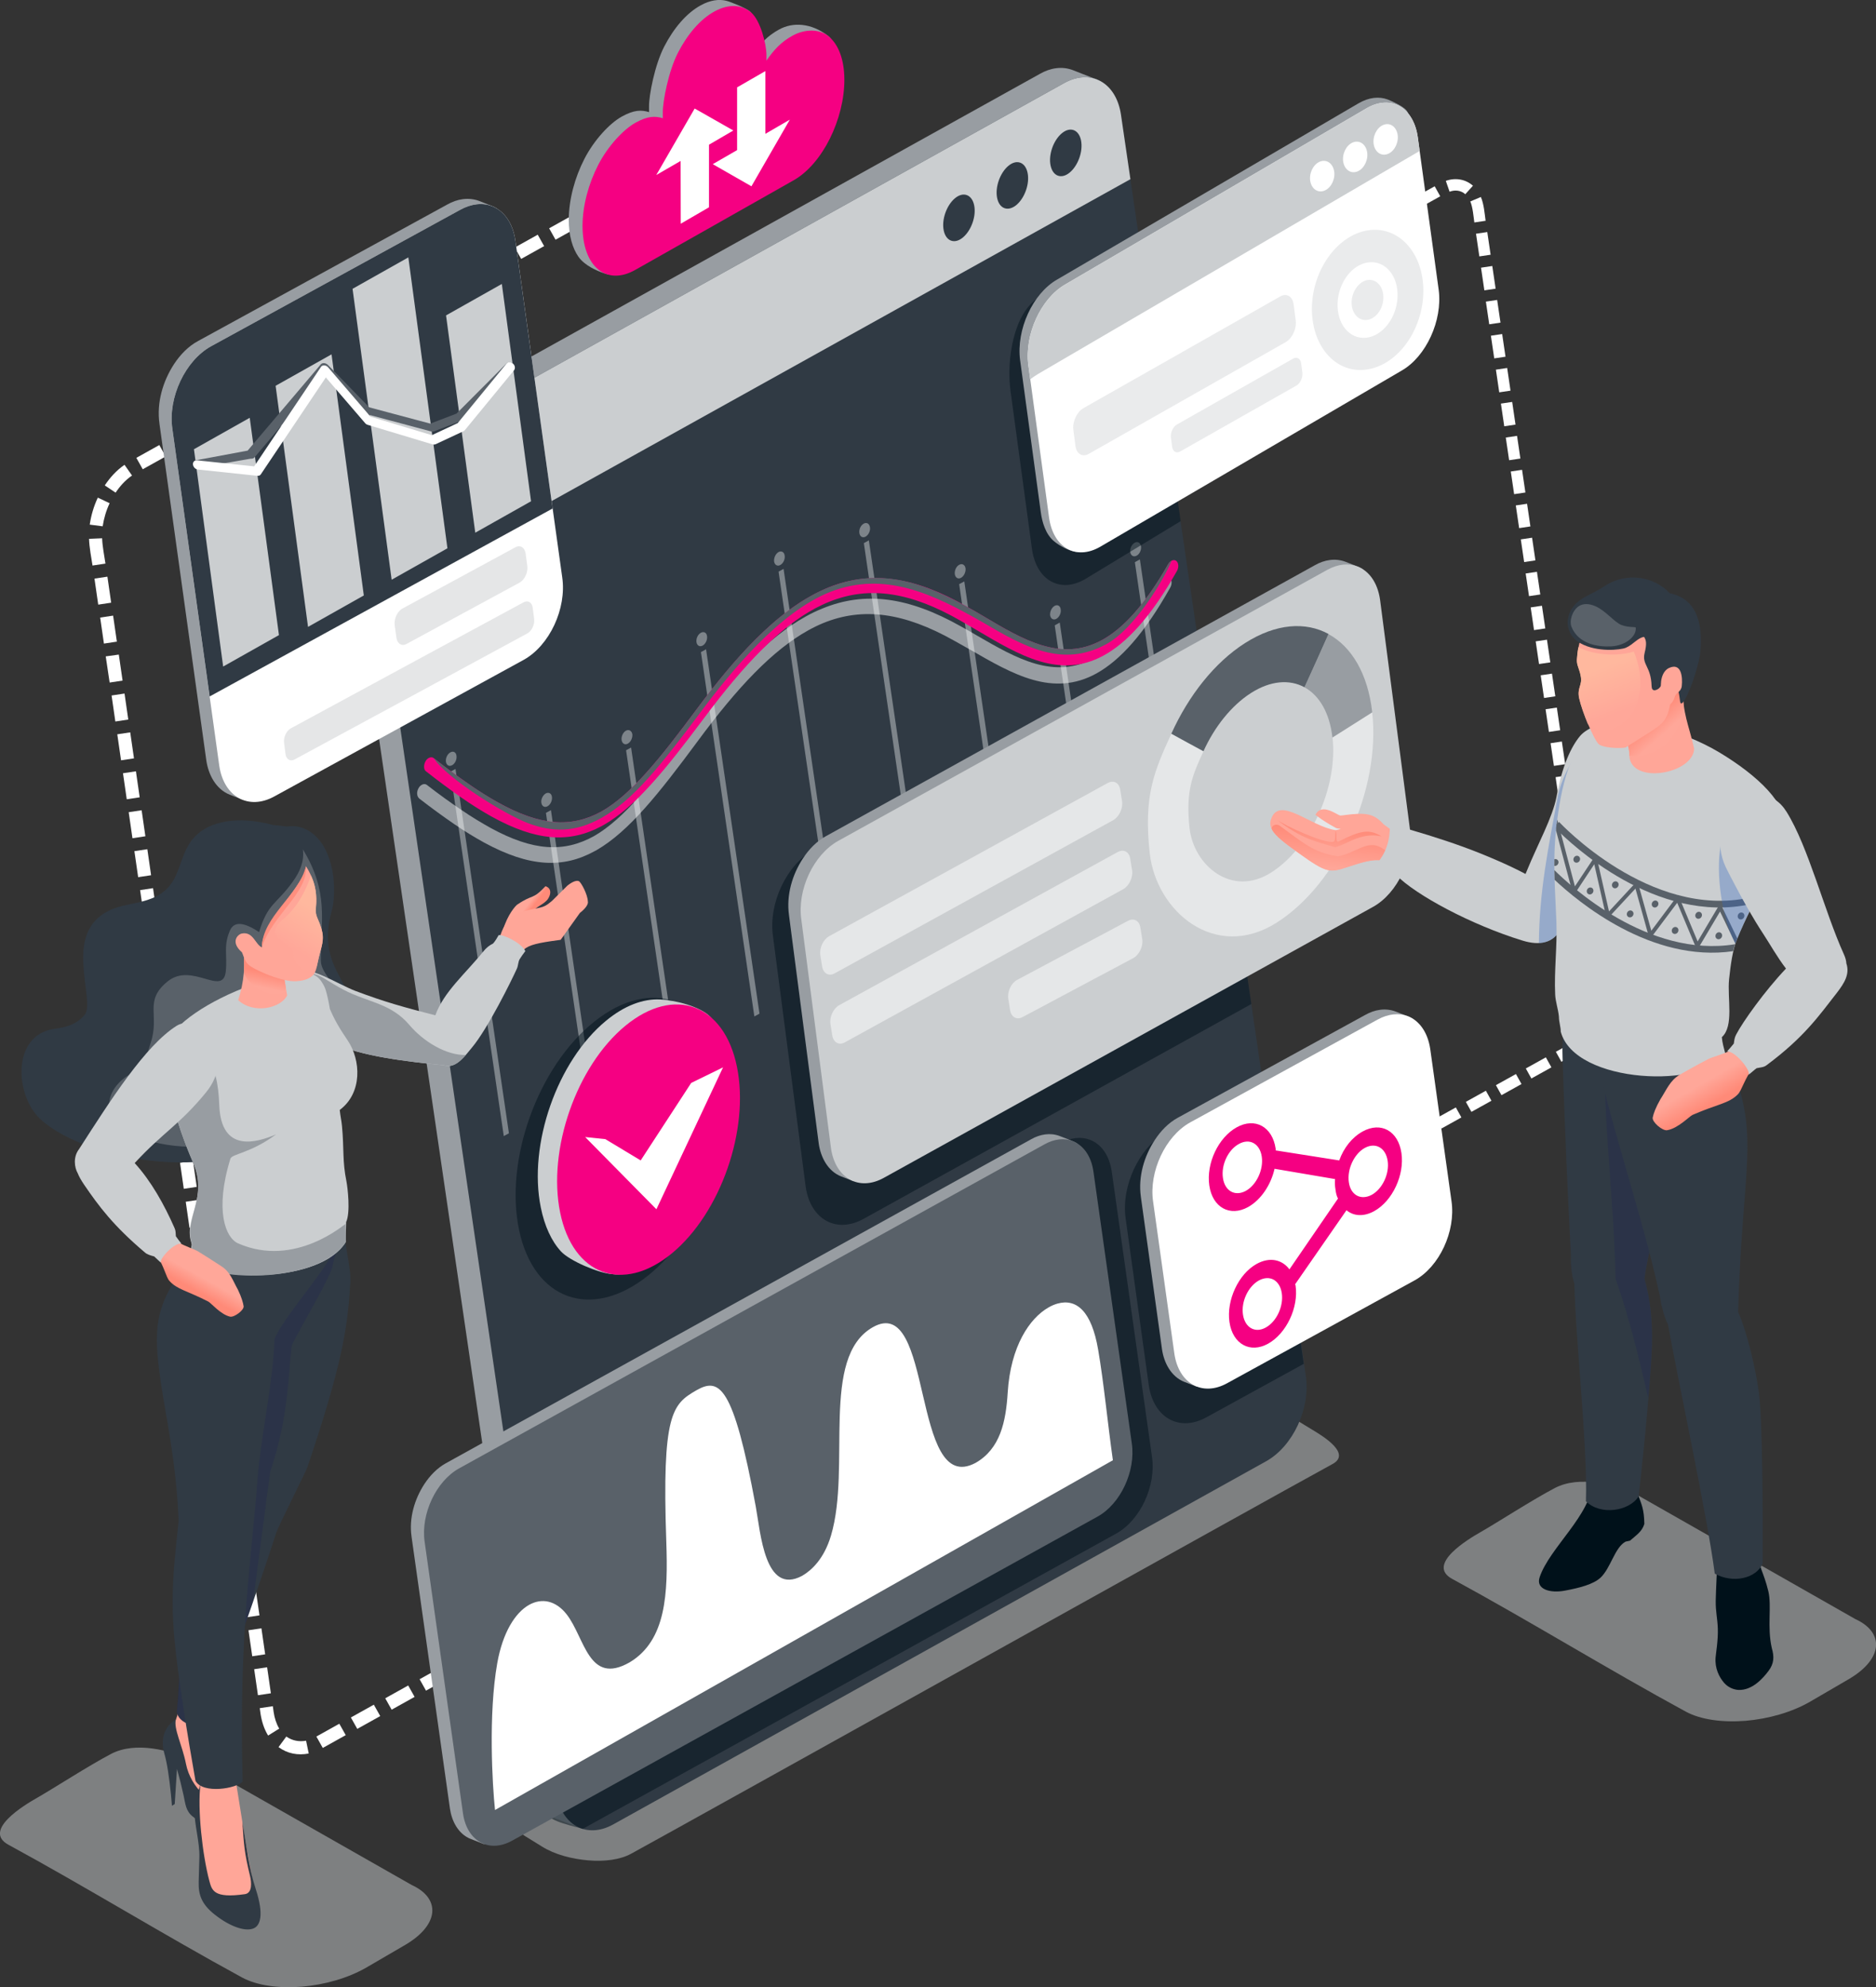 <?xml version="1.0" encoding="utf-8"?>
<!-- Generator: Adobe Illustrator 24.2.1, SVG Export Plug-In . SVG Version: 6.00 Build 0)  -->
<svg version="1.1" id="Layer_1" xmlns="http://www.w3.org/2000/svg" xmlns:xlink="http://www.w3.org/1999/xlink" x="0px" y="0px"
	 viewBox="0 0 1348.4 1428.4" style="enable-background:new 0 0 1348.4 1428.4;" xml:space="preserve">
<rect x="0" y="0" width="1348.4" height="1428.4" fill="#333333" stroke="none"/>
<style type="text/css">
	.st0{fill-rule:evenodd;clip-rule:evenodd;fill:#FFFFFF;}
	.st1{fill-rule:evenodd;clip-rule:evenodd;fill:#989DA2;}
	.st2{fill-rule:evenodd;clip-rule:evenodd;fill:#F50082;}
	.st3{opacity:0.5;fill-rule:evenodd;clip-rule:evenodd;fill:#CBCED0;enable-background:new    ;}
	.st4{fill-rule:evenodd;clip-rule:evenodd;fill:#303A44;}
	.st5{fill-rule:evenodd;clip-rule:evenodd;fill:#CBCED0;}
	.st6{opacity:0.5;fill-rule:evenodd;clip-rule:evenodd;fill:#FFFFFF;enable-background:new    ;}
	.st7{fill-rule:evenodd;clip-rule:evenodd;fill:#596169;}
	.st8{opacity:0.5;fill-rule:evenodd;clip-rule:evenodd;fill:#00111A;enable-background:new    ;}
	.st9{opacity:0.25;fill-rule:evenodd;clip-rule:evenodd;fill:#989DA2;enable-background:new    ;}
	.st10{opacity:0.2;fill-rule:evenodd;clip-rule:evenodd;fill:#989DA2;enable-background:new    ;}
	.st11{fill-rule:evenodd;clip-rule:evenodd;fill:#FFA698;}
	.st12{fill-rule:evenodd;clip-rule:evenodd;fill:url(#SVGID_1_);}
	.st13{fill-rule:evenodd;clip-rule:evenodd;fill:url(#SVGID_2_);}
	.st14{opacity:0.35;fill-rule:evenodd;clip-rule:evenodd;fill:#3469C0;enable-background:new    ;}
	.st15{fill-rule:evenodd;clip-rule:evenodd;fill:#00111A;}
	.st16{opacity:0.3;fill-rule:evenodd;clip-rule:evenodd;fill:#1E2353;enable-background:new    ;}
	.st17{fill-rule:evenodd;clip-rule:evenodd;fill:url(#SVGID_3_);}
	.st18{fill-rule:evenodd;clip-rule:evenodd;fill:url(#SVGID_4_);}
	.st19{fill-rule:evenodd;clip-rule:evenodd;fill:url(#SVGID_5_);}
	.st20{fill-rule:evenodd;clip-rule:evenodd;fill:url(#SVGID_6_);}
	.st21{fill-rule:evenodd;clip-rule:evenodd;fill:url(#SVGID_7_);}
	.st22{fill-rule:evenodd;clip-rule:evenodd;fill:url(#SVGID_8_);}
	.st23{fill-rule:evenodd;clip-rule:evenodd;fill:url(#SVGID_9_);}
	.st24{fill-rule:evenodd;clip-rule:evenodd;fill:#FF8F7F;}
</style>
<g>
	<g>
		<g>
			<path class="st0" d="M326.3,1193.2l16.5-9.2l4.6,8.2l-16.5,9.2L326.3,1193.2L326.3,1193.2z M459.7,138.7l-4.6-8.2l-10.9,6.1
				l4.6,8.2L459.7,138.7L459.7,138.7z M440.6,149.4l-16.5,9.2l-4.6-8.2l16.5-9.2L440.6,149.4L440.6,149.4z M415.8,163.1l-16.5,9.2
				l-4.6-8.2l16.5-9.2L415.8,163.1L415.8,163.1z M391.1,176.9l-16.5,9.2l-4.6-8.2l16.5-9.2L391.1,176.9L391.1,176.9z M366.4,190.6
				l-16.5,9.2l-4.6-8.2l16.5-9.2L366.4,190.6L366.4,190.6z M341.6,204.4l-16.5,9.2l-4.6-8.2l16.5-9.2L341.6,204.4L341.6,204.4z
				 M316.9,218.1l-16.5,9.2l-4.6-8.2l16.5-9.2L316.9,218.1L316.9,218.1z M292.2,231.9l-16.5,9.2l-4.6-8.2l16.5-9.2L292.2,231.9
				L292.2,231.9z M267.5,245.6l-16.5,9.2l-4.6-8.2l16.5-9.2L267.5,245.6L267.5,245.6z M242.7,259.4l-16.5,9.2l-4.6-8.2l16.5-9.2
				L242.7,259.4L242.7,259.4z M218,273.1l-16.5,9.2l-4.6-8.2l16.5-9.2L218,273.1L218,273.1z M193.3,286.9l-16.5,9.2l-4.6-8.2
				l16.5-9.2L193.3,286.9L193.3,286.9z M168.5,300.6l-16.5,9.2l-4.6-8.2l16.5-9.2L168.5,300.6L168.5,300.6z M143.8,314.4l-16.5,9.2
				l-4.6-8.2l16.5-9.2L143.8,314.4L143.8,314.4z M119.1,328.1l-16.5,9.2l-4.6-8.2l16.5-9.2L119.1,328.1L119.1,328.1z M94.9,341.8
				l-5.4-7.7c-5.7,3.9-10.4,9.1-14.2,14.8l7.8,5.2C86.3,349.3,90.1,345.1,94.9,341.8L94.9,341.8z M78.8,361.7l-8.5-4
				c-2.9,6.2-4.8,12.6-5.8,19.4l9.3,1.2l0,0C74.7,372.5,76.3,367,78.8,361.7L78.8,361.7z M73.4,386.9l-9.4,0.4
				c0.2,6.3,1.6,13.3,2.5,19.2l9.3-1.4C75,399.6,73.6,392.9,73.4,386.9L73.4,386.9z M77.2,414.5l2.7,18.7l-9.3,1.4l-2.7-18.7
				L77.2,414.5L77.2,414.5z M81.3,442.5l2.7,18.7l-9.3,1.4L72,443.9L81.3,442.5L81.3,442.5z M85.4,470.5l2.7,18.7l-9.3,1.4L76,471.8
				L85.4,470.5L85.4,470.5z M89.5,498.5l2.7,18.7l-9.3,1.4l-2.7-18.7L89.5,498.5L89.5,498.5z M93.6,526.4l2.7,18.7l-9.3,1.4
				l-2.7-18.7L93.6,526.4L93.6,526.4z M97.7,554.4l2.7,18.7l-9.3,1.4l-2.7-18.7L97.7,554.4L97.7,554.4z M101.8,582.4l2.7,18.7
				l-9.3,1.4l-2.7-18.7L101.8,582.4L101.8,582.4z M105.9,610.4l2.7,18.7l-9.3,1.4l-2.7-18.7L105.9,610.4L105.9,610.4z M110,638.4
				l2.7,18.7l-9.3,1.4l-2.7-18.7L110,638.4L110,638.4z M114.1,666.4l2.7,18.7l-9.3,1.4l-2.7-18.7L114.1,666.4L114.1,666.4z
				 M118.2,694.4l2.7,18.7l-9.3,1.4l-2.7-18.7L118.2,694.4L118.2,694.4z M122.3,722.4l2.7,18.7l-9.3,1.4l-2.7-18.7L122.3,722.4
				L122.3,722.4z M126.4,750.4l2.7,18.7l-9.3,1.4l-2.7-18.7L126.4,750.4L126.4,750.4z M130.5,778.4l2.7,18.7l-9.3,1.4l-2.7-18.7
				L130.5,778.4L130.5,778.4z M134.6,806.4l2.7,18.7l-9.3,1.4l-2.7-18.7L134.6,806.4L134.6,806.4z M138.7,834.4l2.7,18.7l-9.3,1.4
				l-2.7-18.7L138.7,834.4L138.7,834.4z M142.8,862.4l2.7,18.7l-9.3,1.4l-2.7-18.7L142.8,862.4L142.8,862.4z M146.9,890.4l2.7,18.7
				l-9.3,1.4l-2.7-18.7L146.9,890.4L146.9,890.4z M151,918.4l2.7,18.7l-9.3,1.4l-2.7-18.7L151,918.4L151,918.4z M155.1,946.4
				l2.7,18.7l-9.3,1.4l-2.7-18.7L155.1,946.4L155.1,946.4z M159.2,974.4l2.7,18.7l-9.3,1.4l-2.7-18.7L159.2,974.4L159.2,974.4z
				 M163.3,1002.4l2.7,18.7l-9.3,1.4l-2.7-18.7L163.3,1002.4L163.3,1002.4z M167.4,1030.4l2.7,18.7l-9.3,1.4l-2.7-18.7L167.4,1030.4
				L167.4,1030.4z M171.5,1058.4l2.7,18.7l-9.3,1.4l-2.7-18.7L171.5,1058.4L171.5,1058.4z M175.6,1086.4l2.7,18.7l-9.3,1.4
				l-2.7-18.7L175.6,1086.4L175.6,1086.4z M179.7,1114.4l2.7,18.7l-9.3,1.4l-2.7-18.7L179.7,1114.4L179.7,1114.4z M183.8,1142.4
				l2.7,18.7l-9.3,1.4l-2.7-18.7L183.8,1142.4L183.8,1142.4z M187.9,1170.4l2.7,18.7l-9.3,1.4l-2.7-18.7L187.9,1170.4L187.9,1170.4z
				 M192,1198.4l2.7,18.7l-9.3,1.4l-2.7-18.7L192,1198.4L192,1198.4z M196.1,1226.4l0.6,4.3c0.6,4.1,1.9,8.3,4,11.8l-8,5
				c-2.9-4.8-4.5-9.9-5.4-15.4l-0.6-4.3L196.1,1226.4L196.1,1226.4z M205.8,1248.2l-5.6,7.6c6.4,4.7,13.9,6.1,21.7,4.6l-1.9-9.2
				C215,1252.1,210,1251.2,205.8,1248.2L205.8,1248.2z M227.4,1248.2l16.5-9.2l4.6,8.2l-16.5,9.2L227.4,1248.2L227.4,1248.2z
				 M252.2,1234.5l16.5-9.2l4.6,8.2l-16.5,9.2L252.2,1234.5L252.2,1234.5z M276.9,1220.7l16.5-9.2l4.6,8.2l-16.5,9.2L276.9,1220.7
				L276.9,1220.7z M318.1,1197.8l4.6,8.2l-16.5,9.2l-4.6-8.2L318.1,1197.8z"/>
			<g>
				<g>
					<path class="st1" d="M560,21.2c-8.6,4.7-13.6,10.3-19.1,18.2c0.1-1.4,0.1,3.7,0.1-4.1s4.4-20.5-1.7-26.8
						C536.9,6,525,1.3,522.2,0.6c-5.4-1.4-11.8-0.5-18.5,3.2c-10.3,5.6-19.5,16.5-26.3,29.7s-11,35.1-10.9,43c0,7.9,0,2.7,0.1,4.1
						c-5.7-1.7-10.8-1.7-19.7,3.2c-8.8,4.9-19.9,16.9-26.8,30.3s-11.2,29.1-11.3,43.7c0,11.4,2.6,20.5,7,26.8
						c4.5,6.3,13.1,10.1,19.2,12.1c17.5,6.1,51.4-29.5,69.2-39.6c18.9-10.7,37.8-21.4,56.5-32c10.2-5.8,19.4-16.8,25.9-29.9
						s10.5-28.4,10.4-42.7c-0.1-8.3,6-20.8-1.9-26.8C582.9,16.4,569.8,15.8,560,21.2z"/>
					<path class="st2" d="M569.9,25.5c-8.6,4.7-13.6,10.3-19.1,18.2c0.1-1.4,0.1,3.7,0.1-4.1s-4.3-24.9-11-30.6s-16-6.4-26.3-0.8
						s-19.5,16.5-26.3,29.7s-11,35.1-10.9,43c0,7.9,0,2.7,0.1,4.1c-5.7-1.7-10.8-1.7-19.7,3.2c-8.8,4.9-19.9,16.9-26.8,30.3
						s-11.2,29-11.3,43.7c0,14.7,4.2,25.6,11.2,31.4c6.9,5.7,16.4,6.3,26.9,0.3c19.2-10.9,38.3-21.7,57.3-32.4
						c18.9-10.7,37.8-21.4,56.5-32c10.2-5.8,19.4-16.8,25.9-29.9s10.5-28.4,10.4-42.7s-4.3-24.8-11-30.5
						C589.3,20.6,578.5,20.8,569.9,25.5z"/>
				</g>
				<g>
					<polygon class="st0" points="550.1,96.2 567.7,86 540.1,133.9 512.3,118 529.8,107.9 529.8,62.8 550.1,51.1 					"/>
					<polygon class="st0" points="489.2,115.7 471.7,125.8 499.3,78 527.1,93.8 509.6,104 509.6,149 489.3,160.8 					"/>
				</g>
			</g>
			<path class="st0" d="M1013.6,153.1l-14.4,8l-4-7.2l14.4-8L1013.6,153.1L1013.6,153.1z M992.5,826l4,7.2l10.8-6l-4-7.2L992.5,826
				L992.5,826z M1010.5,815.9l14.4-8l4,7.2l-14.4,8L1010.5,815.9L1010.5,815.9z M1032,804l14.4-8l4,7.2l-14.4,8L1032,804L1032,804z
				 M1053.6,792l14.4-8l4,7.2l-14.4,8L1053.6,792L1053.6,792z M1075.2,780l14.4-8l4,7.2l-14.4,8L1075.2,780L1075.2,780z M1096.7,768
				l14.4-8l4,7.2l-14.4,8L1096.7,768L1096.7,768z M1118.3,756l7.4-4.1c1.8-0.9,4-2.7,5.4-4.1l5.8,5.8c-2.3,2.2-4.5,3.9-7.2,5.5
				l-7.4,4.1L1118.3,756L1118.3,756z M1135.7,742l6.9,4.4c3.2-5.1,5.5-10.8,6.6-16.7l-8.1-1.5C1140.2,733.2,1138.3,737.9,1135.7,742
				L1135.7,742z M1141.7,721l8.2-0.3c-0.2-5.5-1.5-11.6-2.2-16.7l-8.1,1.2C1140.3,710.2,1141.5,715.8,1141.7,721L1141.7,721z
				 M1138.4,697l-2.4-16.3l8.1-1.2l2.4,16.3L1138.4,697L1138.4,697z M1134.8,672.6l-2.4-16.3l8.1-1.2l2.4,16.3L1134.8,672.6
				L1134.8,672.6z M1131.2,648.2l-2.4-16.3l8.1-1.2l2.4,16.3L1131.2,648.2L1131.2,648.2z M1127.6,623.8l-2.4-16.3l8.1-1.2l2.4,16.3
				L1127.6,623.8L1127.6,623.8z M1124.1,599.4l-2.4-16.3l8.1-1.2l2.4,16.3L1124.1,599.4L1124.1,599.4z M1120.5,574.9l-2.4-16.3
				l8.1-1.2l2.4,16.3L1120.5,574.9L1120.5,574.9z M1116.9,550.5l-2.4-16.3l8.1-1.2l2.4,16.3L1116.9,550.5L1116.9,550.5z
				 M1113.3,526.1l-2.4-16.3l8.1-1.2l2.4,16.3L1113.3,526.1L1113.3,526.1z M1109.8,501.7l-2.4-16.3l8.1-1.2l2.4,16.3L1109.8,501.7
				L1109.8,501.7z M1106.2,477.3l-2.4-16.3l8.1-1.2l2.4,16.3L1106.2,477.3L1106.2,477.3z M1102.6,452.9l-2.4-16.3l8.1-1.2l2.4,16.3
				L1102.6,452.9L1102.6,452.9z M1099,428.5l-2.4-16.3l8.1-1.2l2.4,16.3L1099,428.5L1099,428.5z M1095.5,404l-2.4-16.3l8.1-1.2
				l2.4,16.3L1095.5,404L1095.5,404z M1091.9,379.6l-2.4-16.3l8.1-1.2l2.4,16.3L1091.9,379.6L1091.9,379.6z M1088.3,355.2l-2.4-16.3
				l8.1-1.2l2.4,16.3L1088.3,355.2L1088.3,355.2z M1084.7,330.8l-2.4-16.3l8.1-1.2l2.4,16.3L1084.7,330.8L1084.7,330.8z
				 M1081.2,306.4l-2.4-16.3l8.1-1.2l2.4,16.3L1081.2,306.4L1081.2,306.4z M1077.6,282l-2.4-16.3l8.1-1.2l2.4,16.3L1077.6,282
				L1077.6,282z M1074,257.6l-2.4-16.3l8.1-1.2l2.4,16.3L1074,257.6L1074,257.6z M1070.4,233.1l-2.4-16.3l8.1-1.2l2.4,16.3
				L1070.4,233.1L1070.4,233.1z M1066.9,208.7l-2.4-16.3l8.1-1.2l2.4,16.3L1066.9,208.7L1066.9,208.7z M1063.3,184.3l-2.4-16.3
				l8.1-1.2l2.4,16.3L1063.3,184.3L1063.3,184.3z M1059.7,159.9c-0.5-3.5-1.1-11-2.9-15.1l7.6-3.2c2.2,5.1,2.7,12,3.4,17.1
				L1059.7,159.9L1059.7,159.9z M1053.2,139.6l5.5-6.1c-5.4-4.8-12.7-5.9-19.5-3.5l2.7,7.8C1045.8,136.3,1050.1,136.8,1053.2,139.6
				L1053.2,139.6z M1020.8,149.1l-4-7.2l14.4-8l4,7.2L1020.8,149.1z"/>
		</g>
		<path class="st3" d="M374,1289.1l498-275.5c12.2-5.6,30.2-10.9,42.2-3.6l30.7,18.7c6.2,3.8,26.5,16.2,12.9,23.6
			c-39.9,21.7-463.8,258.1-504.3,280.2c-7.7,4.2-18.9,5.7-30.7,4.7c-11.7-1-23.9-4.1-33.2-9.9l-12.3-7.6
			c-8.7-5.3-13.5-11.2-13.9-16.8C362.9,1297.6,366.4,1292.5,374,1289.1z"/>
		<g>
			<g>
				<g>
					<path class="st1" d="M747.6,53c7.2-4.1,15.6-5.6,23.5-2.6l17.6,6.9c6.4,33.1-365.1,1247.5-373.2,1255.9l-15.7-5.9
						c-10.3-4.1-15.7-14.8-17.3-25.3L249.6,375.1V375c-2.2-15.3,2.4-31.1,10.8-43.9c4.5-6.9,10.5-13.2,17.7-17.1L747.6,53z"/>
					<path class="st4" d="M295.5,320.8L764.9,59.7c19.1-10.6,37.4-0.4,40.8,22.7l132.9,906.8c3.4,23.1-9.3,50.4-28.5,61.1
						l-469.4,261.1c-19.1,10.6-37.4,0.4-40.8-22.6L267,381.9C263.6,358.8,276.4,331.4,295.5,320.8z"/>
				</g>
				<g>
					<path class="st5" d="M295.5,320.8L764.9,59.7c19.1-10.6,37.4-0.4,40.8,22.7l6.8,46.4L273.8,428.4l-6.8-46.6
						C263.6,358.8,276.4,331.4,295.5,320.8z"/>
					<g>
						<path class="st4" d="M768.9,124c6-5,9.7-15.3,8.1-23.1c-1.6-7.8-7.8-10.1-13.8-5.1s-9.7,15.3-8.1,23.1
							C756.7,126.7,762.9,129,768.9,124z"/>
						<path class="st4" d="M730.5,147.4c6-5,9.7-15.3,8.1-23.1c-1.6-7.8-7.8-10.1-13.8-5.1s-9.7,15.3-8.1,23.1
							C718.3,150.1,724.5,152.3,730.5,147.4z"/>
						<path class="st4" d="M692.1,170.7c6-5,9.7-15.3,8.1-23.1c-1.6-7.8-7.8-10.1-13.8-5.1s-9.7,15.3-8.1,23.1
							S686.1,175.7,692.1,170.7z"/>
					</g>
				</g>
			</g>
			<g>
				<path class="st3" d="M323.7,540.8c-2.2,1.2-3.5,4.2-3.2,6.7c0.4,2.6,2.4,3.7,4.5,2.5c2.1-1.1,3.5-4.2,3.1-6.8
					C327.8,540.7,325.8,539.6,323.7,540.8L323.7,540.8z M857.7,663.9l-38.4-261.8l-3.6,2L854,665.9L857.7,663.9L857.7,663.9z
					 M815.6,390.1c-2.2,1.2-3.6,4.2-3.2,6.8c0.4,2.5,2.4,3.7,4.6,2.5c2.1-1.1,3.5-4.2,3.1-6.7C819.7,390.1,817.7,388.9,815.6,390.1
					L815.6,390.1z M800.1,709.4l-38.4-261.9l-3.6,2l38.4,261.9L800.1,709.4L800.1,709.4z M758,435.5c-2.1,1.2-3.5,4.2-3.2,6.8
					c0.4,2.5,2.4,3.7,4.5,2.5s3.5-4.2,3.1-6.7C762.2,435.5,760.1,434.3,758,435.5L758,435.5z M731.5,679.8l-38.4-261.9l-3.7,2
					l38.4,261.9L731.5,679.8L731.5,679.8z M689.4,406c-2.1,1.1-3.5,4.2-3.1,6.8c0.4,2.5,2.4,3.7,4.5,2.5s3.5-4.2,3.2-6.8
					C693.6,405.9,691.5,404.8,689.4,406L689.4,406z M662.9,650.3l-38.4-261.9l-3.6,2l38.4,261.9L662.9,650.3L662.9,650.3z
					 M620.8,376.4c-2.2,1.2-3.5,4.2-3.1,6.8c0.4,2.5,2.3,3.7,4.5,2.5c2.1-1.2,3.5-4.2,3.1-6.7C624.9,376.4,623,375.2,620.8,376.4
					L620.8,376.4z M601.6,670.7l-38.4-261.8l-3.6,2L598,672.7L601.6,670.7L601.6,670.7z M559.6,396.8c-2.1,1.2-3.5,4.2-3.2,6.8
					c0.4,2.5,2.4,3.7,4.5,2.5s3.5-4.2,3.1-6.7C563.7,396.8,561.7,395.7,559.6,396.8L559.6,396.8z M545.9,728.6l-38.4-261.9l-3.7,2
					l38.4,261.9L545.9,728.6L545.9,728.6z M503.8,454.8c-2.2,1.2-3.6,4.2-3.2,6.8c0.4,2.5,2.4,3.6,4.5,2.4c2-1.1,3.5-4.2,3.1-6.7
					C507.9,454.7,505.9,453.7,503.8,454.8L503.8,454.8z M492,799.1l-38.4-261.8l-3.6,2l38.4,261.8L492,799.1L492,799.1z
					 M449.9,525.2c-2.1,1.2-3.5,4.2-3.1,6.8c0.4,2.5,2.4,3.7,4.5,2.5s3.5-4.2,3.2-6.8C454,525.2,452,524.1,449.9,525.2L449.9,525.2z
					 M434.3,844.2L396,582.3l-3.6,2l38.4,261.9L434.3,844.2L434.3,844.2z M392.3,570.3c-2.1,1.2-3.6,4.2-3.2,6.7
					c0.4,2.6,2.4,3.7,4.5,2.5s3.5-4.2,3.1-6.8C396.4,570.3,394.4,569.2,392.3,570.3L392.3,570.3z M327.4,552.7l-3.7,2l38.4,261.9
					l3.7-2L327.4,552.7z"/>
				<path class="st6" d="M300.8,566.6c0.6-1.2,1.5-2,2.4-2.5c1.2-0.7,2.5-0.7,3.5,0c8.9,6.9,17.1,12.8,24.7,17.9
					c7.5,5.2,14.6,9.4,21.2,13.1c30.6,16.7,52.7,17.9,74.5,5.8c21.3-12.3,41.9-38.2,68.8-74.6c30-40.8,56.6-68.4,83.3-83.2
					c3.9-2.2,7.9-4.1,11.9-5.7c30.8-12.7,62-8.3,99.5,12.8c3.9,2.1,7.6,4.3,11.4,6.5c28.8,16.7,55.8,32.3,85,16.1
					c15.2-8.4,30.9-25.4,47.8-55.3c0.6-1.2,1.5-2,2.4-2.5c1.2-0.7,2.5-0.7,3.5,0.1c1.7,1.4,1.9,4.7,0.4,7.3
					c-18.8,33.5-36.2,52.3-52.9,61.6c-31.4,17.4-60.2,0.7-91-17.1c-3.8-2.1-7.6-4.3-11.4-6.4c-35.7-20.1-65.4-24.4-94.2-12.6
					c-3.6,1.5-7.1,3.2-10.7,5.2c-25.2,14-50.6,40.5-79.6,79.9c-27.9,37.7-49.3,64.6-72.4,78c-0.4,0.3-0.9,0.5-1.3,0.7
					c-23,12.7-47,11.6-79.5-6c-6.7-3.7-14-8.1-21.7-13.4c-7.7-5.3-16-11.3-24.9-18.2C299.5,572.5,299.3,569.3,300.8,566.6z"/>
				<path class="st2" d="M305.8,547.3c0.6-1.2,1.5-2,2.4-2.5c1.2-0.6,2.5-0.7,3.5,0.1c8.9,7,17.1,13,24.7,18.3
					c7.5,5.3,14.6,9.7,21.2,13.4c30.6,17.1,52.7,18.6,74.5,6.8c21.3-12,41.9-37.6,68.7-73.7c30-40.4,56.6-67.6,83.3-82
					c3.9-2.1,7.9-4,11.8-5.6c30.8-12.2,62-7.4,99.5,14.2c3.9,2.1,7.6,4.4,11.4,6.6c28.8,17.1,55.8,33.1,85,17.3
					c15.2-8.2,30.9-25,47.8-54.6c0.6-1.1,1.5-2,2.4-2.5c1.2-0.7,2.5-0.7,3.5,0.1c1.7,1.4,1.9,4.7,0.4,7.3
					c-18.8,33.2-36.2,51.8-52.9,60.8c-31.4,17-60.2-0.2-91-18.4c-3.8-2.2-7.6-4.4-11.4-6.6c-35.7-20.6-65.4-25.4-94.2-13.9
					c-3.6,1.4-7.1,3.1-10.7,5c-25.2,13.6-50.6,39.8-79.6,78.7c-27.9,37.3-49.3,63.9-72.4,77c-0.4,0.2-0.9,0.5-1.3,0.7
					c-23,12.4-47,11-79.5-7.1c-6.7-3.8-14-8.3-21.7-13.7s-16-11.5-24.9-18.5C304.5,553.3,304.3,550.1,305.8,547.3z"/>
				<path class="st7" d="M311.7,544.9c14.6,11.5,29.7,22.5,45.9,31.7c30.6,17.1,52.7,18.6,74.5,6.8c21.3-12,41.9-37.6,68.7-73.7
					c23.8-31.9,56.9-72.4,95.1-87.6c41-16.3,75.4-0.2,110.9,20.8c28.8,17.1,55.8,33.1,85,17.3c15.2-8.2,30.9-25,47.8-54.6
					c0.6-1.1,1.5-2,2.4-2.5c-4.8,12.3-26.2,48.8-47,60c-31.4,17-58.4,2.1-89.2-16.1c-34.3-19.5-69.7-37.1-109.4-21.4
					c-36,14.4-70.6,56.4-93,86.5c-27.9,37.3-47.9,62.8-71.1,75.8c-19.3,10.8-35.5,10.2-52.5,3.9
					C362.1,585.1,320.8,559.1,311.7,544.9z"/>
			</g>
		</g>
		<g>
			<g>
				<path class="st8" d="M584.8,610.8l275.9-152.9l38.7,263.8L620.7,876.1c-19.5,10.8-38.2,0.5-41.6-23.1l-23.5-180
					C552.2,649.5,565.3,621.6,584.8,610.8z"/>
				<g>
					<g>
						<path class="st1" d="M589.8,666.6l26.8,182l-3.2,0.4l-8.8-3.4c-9.6-3.8-14.7-13.8-16.1-23.5l-21.4-164.3v-0.1
							c-2-14.2,2.3-29,10.1-40.8c4.2-6.4,9.7-12.2,16.5-15.9l351.5-194.8c6.7-3.8,14.5-5.2,21.9-2.4l7.7,3c3.9,1.5,5.1,2.6,5.1,2.9
							C976.1,443.6,584.7,631.7,589.8,666.6z"/>
						<path class="st5" d="M602.5,604.4L954,409.6c7.8-4.3,15.5-4.9,21.8-2.4c8.2,3.2,14.3,11.5,16.1,23.6l21.4,164.3
							c3.2,21.5-8.7,47-26.5,56.8L635.3,846.6c-17.8,9.9-34.8,0.4-38-21.1L576,661.2C572.8,639.7,584.7,614.3,602.5,604.4z"/>
					</g>
					<g>
						<path class="st6" d="M596,672.9l200.2-110.1c1.9-1,3.7-1.2,5.2-0.6c2,0.8,3.4,2.7,3.8,5.6l1.3,8.1c0.8,5.1-2.1,11.2-6.3,13.6
							L600,699.6c-4.3,2.4-8.3,0.1-9.1-5l-1.3-8.1C588.9,681.3,591.7,675.3,596,672.9z"/>
						<path class="st6" d="M603.2,722.5l200.2-110.1c1.9-1,3.7-1.2,5.2-0.6c2,0.8,3.4,2.7,3.8,5.6l1.3,8.1
							c0.8,5.1-2.1,11.2-6.3,13.6L607.3,749.2c-4.3,2.4-8.3,0.1-9.1-5l-1.3-8.1C596.1,730.9,599,724.8,603.2,722.5z"/>
						<path class="st6" d="M731.1,704.3l79.6-42.4c1.9-1,3.7-1.2,5.2-0.6c2,0.8,3.4,2.7,3.8,5.6l1.3,8.1c0.8,5.1-2.1,11.2-6.3,13.6
							L735.1,731c-4.3,2.4-8.3,0.1-9.1-5l-1.3-8.1C723.9,712.7,726.8,706.6,731.1,704.3z"/>
					</g>
					<g>
						<path class="st6" d="M986.3,512c6.2,55.4-24.6,123.2-68.7,151.2c-44.2,28-86.5-8.1-91.2-49.8c-4.6-41.7,3.2-59.1,15.8-86.6
							c7.7,4.2,15.4,8.5,23.1,12.6c-8.2,17.7-13.2,29-10.3,55.8c3,26.8,30.2,50,58.6,32c28.4-18,48.1-61.5,44.2-97.1
							C967.2,524.1,976.8,518,986.3,512z"/>
						<path class="st1" d="M954.9,455.8c16.5,9,28.3,28.4,31.4,56.2c-9.5,6.1-19.2,12.1-28.6,18.1c-2-17.8-9.5-30.3-20.1-36.1
							C943.4,481.3,949.2,468.6,954.9,455.8z"/>
						<path class="st7" d="M895.1,462.1c22.1-14,43.3-15.4,59.8-6.4c-5.7,12.8-11.5,25.6-17.3,38.3c-10.6-5.8-24.3-4.9-38.4,4.1
							c-14.1,9-26.3,24.4-34.2,41.9c-7.7-4.2-15.4-8.3-23.1-12.6C854.3,500,873,476.1,895.1,462.1z"/>
					</g>
				</g>
			</g>
			<g>
				<path class="st8" d="M465.6,917c40.5-32.3,64.7-99.3,54.1-149.8c-10.6-50.5-52-65.2-92.5-32.9s-64.7,99.4-54.1,149.8
					C383.7,934.5,425.1,949.3,465.6,917z"/>
				<g>
					<path class="st5" d="M510.7,731c-7.4-7.7-25.8-12.1-36.2-12.6c-12.1-0.6-25.6,4.3-38.9,15.3c-35.1,28.9-56.1,89-46.9,134.2
						c2.7,13.4,7.7,24.2,14.5,31.6c6.4,6.9,27.1,15.6,36.6,16.3C497,923.8,532.3,753.6,510.7,731z"/>
					<g>
						<path class="st2" d="M482.8,901c35.1-28.9,56.1-89,46.9-134.2c-9.2-45.2-45.1-58.4-80.2-29.5s-56.1,89-46.9,134.2
							C411.8,916.7,447.7,929.9,482.8,901z"/>
						<polygon class="st0" points="460.5,834.1 435.1,818.8 420.6,817.3 471.8,869.2 519.7,767.2 496.8,778.4 						"/>
					</g>
				</g>
			</g>
			<g>
				<path class="st8" d="M345.6,1052.4l416.7-230.7c7.6-4.2,15-4.8,21.2-2.4c8,3.1,13.9,11.1,15.6,22.9l28.9,204.9
					c3.1,20.9-8.4,45.6-25.7,55.2l-383.5,212.3c-4.2-1.6-24.5-5.2-25.6-11.2L345.6,1052.4z"/>
				<g>
					<path class="st1" d="M318.2,1113.2l32.5,211.9l-3,0.4l-8.1-3.2c-0.4-0.2-0.8-0.3-1.2-0.5h-0.1c-8.9-3.5-13.6-12.8-14.9-21.8
						l-27.6-195.5v-0.1c-1.9-13.1,2.1-26.8,9.3-37.8c3.9-5.9,9-11.3,15.3-14.8l420.9-233c6.2-3.5,13.5-4.8,20.2-2.3l7.2,2.8
						c0.8,0.3,1.4,0.6,1.9,0.8c3.1,1.2,4.1,2.2,4.1,2.4C771.4,854,313.4,1080.9,318.2,1113.2z"/>
					<path class="st7" d="M329.9,1055.5l420.9-233c7.2-4,14.3-4.6,20.2-2.3c7.6,3,13.3,10.6,14.9,21.8l27.6,195.5
						c2.9,19.9-8.1,43.5-24.6,52.6l-420.9,233c-16.5,9.1-32.3,0.4-35.2-19.5l-27.6-195.5C302.4,1088.3,313.4,1064.7,329.9,1055.5z"
						/>
					<path class="st0" d="M789.3,970.1c-4.7-27.6-15.5-36.9-29.2-33.1c-2.1,0.6-4.3,1.5-6.5,2.8c-13.5,7.7-27.2,27.7-29.3,61.1
						c-1.3,21.1-5.4,40.5-23.1,50.6c-46.6,24.9-29.8-122.6-73.9-97.5c-38,21.7-15.3,100.1-30,149.7c-5.1,17.2-14.4,25.3-20.8,29
						c-26.8,14.3-29.8-30.9-33.3-49.9c-16.2-87.9-26.4-92.8-42.8-83.4c-17.1,9.9-24.7,16.7-21.5,108.5c1.3,37.5,0,71.2-26.4,87
						c-29.5,16.8-32.1-17.7-45.2-34.5c-7.8-10-17.9-12-27.1-6.8c-10,5.7-18.9,19.9-22.8,41.9c-6.5,36.8-3.5,87.8-1.6,105.5
						l444.1-251.4C796.1,1022.7,793.4,993.9,789.3,970.1z"/>
				</g>
			</g>
			<g>
				<path class="st8" d="M838.1,814l69.1-37.9l29.9,204.2l-69.9,38.4c-19.5,10.8-38,0.5-41.5-23L809.1,876
					C805.7,852.6,818.7,824.8,838.1,814z"/>
				<g>
					<g>
						<path class="st1" d="M842.7,869.1l20.6,127.2l-3.2,0.4l-8.8-3.4c-9.6-3.8-14.7-13.8-16.1-23.5L820,860.2v-0.1
							c-2-14.2,2.3-29,10.1-40.8c4.2-6.4,9.7-12.2,16.5-15.9l134.7-73.9c6.7-3.8,14.5-5.2,21.9-2.4l7.7,3c3.9,1.5,5.1,2.6,5.1,2.9
							C1012.3,766.9,837.6,834.2,842.7,869.1z"/>
						<path class="st0" d="M855.4,806.8l134.7-73.9c7.8-4.3,15.5-4.9,21.8-2.5c8.2,3.2,14.3,11.5,16.1,23.6l15.3,109.5
							c3.1,21.5-8.7,47-26.5,56.8l-134.7,73.9c-17.8,9.9-34.8,0.4-38-21.1l-15.3-109.5C825.7,842.2,837.6,816.7,855.4,806.8z"/>
					</g>
					<path class="st2" d="M879,846.7c-1.4-9.3,3.7-20.2,11.4-24.4c7.8-4.4,15.1-0.3,16.5,9s-3.7,20.4-11.5,24.7
						C887.6,860.2,880.3,856,879,846.7L879,846.7z M921.3,929.5c1.4,9.3-3.7,20.4-11.5,24.7c-7.7,4.3-15,0.1-16.4-9.3
						c-1.4-9.3,3.7-20.2,11.4-24.5C912.7,916.1,919.9,920.2,921.3,929.5L921.3,929.5z M969.5,849.8c-1.4-9.3,3.8-20.5,11.5-24.7
						s15-0.1,16.4,9.3c1.4,9.3-3.8,20.2-11.4,24.4C978.2,863,970.8,859.1,969.5,849.8L969.5,849.8z M869.2,852.1
						c2.3,15.9,14.9,22.7,27.9,15.5c9.3-5.2,16.4-16,19-27.5l43.5,7.4c-0.3,2.5-0.1,5,0.3,7.5c0.3,2.4,0.8,4.7,1.8,6.5l-34.9,50.9
						c-5.3-7.1-14.2-9.1-23.6-3.9c-13,7.2-21.8,26.1-19.5,41.8c2.3,15.9,14.9,22.7,27.8,15.5c13.1-7.3,22-26,19.7-41.8l-0.3-0.9
						l36.9-53.2c5.2,4.3,12.4,4.8,20,0.6c13.1-7.3,21.8-26,19.5-41.7c-2.3-15.9-14.7-22.8-27.9-15.5c-7.6,4.2-13.6,11.8-16.8,20.8
						l-45.7-7.2v-1.2c-2.3-15.9-14.9-22.7-28-15.4C875.7,817.6,866.9,836.2,869.2,852.1z"/>
				</g>
			</g>
			<g>
				<g>
					<path class="st1" d="M138.4,313.9l39.3,260.5l-3.4,0.4l-9.2-3.6c-10-4-15.3-14.4-16.8-24.6l-33.7-242.1v-0.1
						c-2.1-14.8,2.4-30.3,10.5-42.7c4.4-6.7,10.2-12.8,17.3-16.6L321.5,147c7-4,15.2-5.4,22.8-2.6l8.1,3.2c4.1,1.5,5.3,2.8,5.3,3
						C354,186.2,133.1,277.4,138.4,313.9z"/>
					<path class="st0" d="M151.7,248.9l179.1-98.1c8.2-4.5,16.2-5.2,22.8-2.6c8.6,3.3,15,12,16.8,24.6l33.7,242.1
						c3.3,22.5-9.1,49.1-27.7,59.4l-179.1,98.1c-18.6,10.3-36.4,0.4-39.7-22l-33.7-242.1C120.6,285.8,133.1,259.2,151.7,248.9z"/>
					<path class="st4" d="M151.7,248.9l179.1-98.1c8.2-4.5,16.2-5.2,22.8-2.6c8.6,3.3,15,12,16.8,24.6l26.8,192.7L150.7,500.6
						l-26.8-192.3C120.6,285.8,133.1,259.2,151.7,248.9z"/>
					<g>
						<path class="st9" d="M377.8,397.9c-0.6-4.5-4-6.5-7.6-4.4l-81.1,44c-3.6,2.1-6,7.4-5.4,11.9l1.2,8.9c0.6,4.5,4,6.5,7.6,4.4
							l81.1-44c3.6-2.1,6-7.4,5.4-11.9L377.8,397.9z"/>
						<path class="st9" d="M382.9,436.9c-0.5-4-3.5-5.7-6.7-3.9c-46,24.9-121.3,65.6-167.3,90.6c-3.1,1.8-5.3,6.5-4.7,10.5l1,7.8
							c0.5,4,3.5,5.7,6.7,3.9c46-24.9,121.3-65.6,167.3-90.6c3.1-1.8,5.3-6.5,4.7-10.5L382.9,436.9z"/>
					</g>
					<path class="st5" d="M179.5,300.3l-40.1,22.6l21,156.2l40.1-22.6L179.5,300.3L179.5,300.3z M293.5,185l-40.1,22.6l28.1,209.1
						l40.1-22.6L293.5,185L293.5,185z M238.3,254.7L261.5,428l-40.1,22.6l-23.3-173.3L238.3,254.7L238.3,254.7z M381.7,360.3
						l-40.1,22.6l-21-156.2l40.1-22.6L381.7,360.3z"/>
					<g>
						<path class="st7" d="M369.4,265.3c1.1-1.1,0.7-2.9-0.7-4c-1.5-1.1-3.6-1.2-4.6-0.1l-36,36.1l-18.8,7.2l-43.9-11.7l-29.7-30.5
							c-1.3-1.3-3.4-1.7-4.7-0.8c-0.3,0.2-0.5,0.4-0.6,0.6L178,323.9l-35.9,6.7c-1.8-0.2-3.2,0.9-3,2.5c0.1,1.6,1.7,3,3.6,3.1
							l37.5-6.5c1.1,0.1,2.1-0.2,2.7-0.9l51-60.4l27.6,28.2l0,0c0.5,0.5,1.2,0.9,2,1.1l46.3,12.4c0.7,0.2,1.5,0.2,2.2-0.1l20.1-7.7
							c0.4-0.1,0.8-0.3,1.1-0.6L369.4,265.3z"/>
						<path class="st0" d="M369.5,266.1c1-1.3,0.7-3.4-0.8-4.7c-1.5-1.3-3.6-1.4-4.6-0.1L329,304.1l-18.6,8.7l-44.1-13.3l-30.4-35.4
							c-1.3-1.5-3.4-1.9-4.7-0.9c-0.3,0.2-0.5,0.5-0.6,0.7l-47.9,71.3l-41-4.3c-1.8-0.2-3.2,1.1-3,3c0.2,1.8,1.8,3.5,3.6,3.6
							l42.6,4.5c1.1,0.1,2.1-0.2,2.6-1.1l46.7-69.6l28.2,32.8l0,0c0.5,0.6,1.2,1.1,2,1.3l46.5,14c0.7,0.2,1.5,0.2,2.2-0.1L333,310
							c0.4-0.1,0.8-0.4,1.1-0.8L369.5,266.1z"/>
					</g>
				</g>
			</g>
			<g>
				<path class="st8" d="M822.6,179.1l-75.8,34.8c-18.1,10.5-23.5,44.3-20.5,66.9l15.4,113.5c3,22.6,20.1,32.5,38.2,22l68.7-41.7
					l-2.7-18.8L822.6,179.1z"/>
				<g>
					<path class="st1" d="M1013.3,95.5c-1-7.6,1.1-12.2-2.7-16.5c-2.4-2.7-10-6.3-13.2-7.5c-6.1-2.3-13.5-1.6-21,2.8L759.7,201
						c-17.5,10.1-29.3,36-26.5,57.8l14.9,109.5c0.9,6.8,3.4,15.5,9.2,20.5c4.1,3.5,11,7.2,15.8,7.8c5,0.6,6.3-3.9,11.8-7.1
						l216.8-126.7c17.5-10.1,29.3-36,26.5-57.8L1013.3,95.5z"/>
					<path class="st0" d="M1019.1,99c-2.9-21.8-19.3-31.3-36.8-21.2L765.6,204.5c-17.5,10.1-29.3,36-26.5,57.8L754,371.8
						c2.9,21.8,19.4,31.3,36.8,21.2l216.8-126.7c17.5-10.1,29.3-36,26.5-57.8L1019.1,99z"/>
					<path class="st5" d="M1019.1,99c-2.9-21.8-19.3-31.3-36.8-21.2L765.6,204.5c-17.5,10.1-29.3,36-26.5,57.8l1.4,10.3
						c1.9-1.4,3.8-2.7,5.8-3.9l274.1-160.2L1019.1,99z"/>
					<g>
						<path class="st10" d="M980.9,166c-22.1,5.1-39,31.3-37.9,58.7c1.2,27.4,20,45.5,42.1,40.4c22.1-5,39-31.3,37.9-58.7
							C1021.8,179.1,1003,161,980.9,166z"/>
						<path class="st0" d="M981.8,188.9c11.9-2.7,22.1,7,22.7,21.8c0.6,14.8-8.5,28.9-20.4,31.7c-11.9,2.7-22.1-7-22.7-21.8
							C960.8,205.8,969.9,191.6,981.8,188.9L981.8,188.9z M971.5,218.2c0.3,7.8,5.7,13,12,11.6s11.2-9,10.8-16.8
							c-0.3-7.8-5.7-13-12-11.6C976.1,202.9,971.2,210.4,971.5,218.2z"/>
						<path class="st10" d="M929.8,218.7c-0.8-5.8-5.2-8.3-9.8-5.5l-141.5,80.3c-4.6,2.8-7.8,9.8-7,15.6l1.5,11.5
							c0.8,5.8,5.2,8.3,9.8,5.5l141.5-80.3c4.7-2.8,7.8-9.8,7-15.6L929.8,218.7z"/>
						<path class="st10" d="M935.2,261.1c-0.5-3.4-3-4.9-5.8-3.3l-83.6,47.4c-2.7,1.6-4.6,5.8-4.2,9.2l0.9,6.8
							c0.5,3.4,3,4.9,5.8,3.3l83.6-47.4c2.7-1.6,4.6-5.8,4.2-9.2L935.2,261.1z"/>
					</g>
					<g>
						<path class="st0" d="M995.5,89.4c-4.8,1.1-8.5,6.8-8.3,12.8c0.3,6,4.4,9.9,9.2,8.8s8.5-6.8,8.3-12.8
							C1004.4,92.2,1000.3,88.3,995.5,89.4z"/>
						<path class="st0" d="M973.6,102c-4.8,1.1-8.5,6.8-8.3,12.8c0.3,6,4.4,9.9,9.2,8.8s8.5-6.8,8.3-12.8
							C982.5,104.8,978.4,100.9,973.6,102z"/>
						<path class="st0" d="M949.9,115.8c-4.8,1.1-8.5,6.8-8.3,12.8c0.3,6,4.4,9.9,9.2,8.8c4.8-1.1,8.5-6.8,8.3-12.8
							C958.8,118.6,954.7,114.7,949.9,115.8z"/>
					</g>
				</g>
			</g>
		</g>
	</g>
	<g>
		<g>
			<path class="st3" d="M1333.6,1163.8l-156.9-89.3c-17.1-7.8-41.6-14-59-5c-15.9,8.3-42,25.2-53.6,31.8c-8.8,5-39.3,23.3-20.3,33.6
				c55.9,30.4,111.1,64.5,167.9,95.4c10.7,5.8,26.4,7.9,42.9,6.6c16.4-1.4,33.2-6.1,46.5-13.8c9.4-5.5,18.7-10.9,27.8-16.2
				c12.3-7.2,18.8-15.6,19.5-23.5C1349,1175.7,1344.1,1168.6,1333.6,1163.8z"/>
			<g>
				<g>
					<g>
						<path class="st11" d="M960,596.7c1.3-0.2,2.5-0.5,3.7-0.9c-1.4-0.2-2.5-0.4-3.2-0.5c-5.6-3.2-8.6-4.7-15-9.6
							c4.5-9.1,15.7,0.3,17.9,0.5c0.9,0.1,6.7-1,12.4-1.2c8.1-0.4,13.2,1.3,18.7,7.5c2.6,1.8,5.5,4,8.4,6.3
							c-0.7,7.6-1.7,14-6.3,20.7c-1.5-0.7-3-1.1-4.4-1.2c-5.7-0.6-11.2,0.7-23.9,4.9c-12.8,4.3-15.1,4.1-34.9-10.1
							c-14.5-10.4-22.4-16.3-19.9-24C919.2,571.2,942.1,594.2,960,596.7z"/>
						<g>
							
								<linearGradient id="SVGID_1_" gradientUnits="userSpaceOnUse" x1="-179.317" y1="831.846" x2="-176.625" y2="803.364" gradientTransform="matrix(-1 0 0 -1 778.446 1428)">
								<stop  offset="0" style="stop-color:#FF8A78"/>
								<stop  offset="1" style="stop-color:#FFA799"/>
							</linearGradient>
							<path class="st12" d="M961.7,615.5c12.3-2,21-12.2,31.1-6.2c2.5,1.5,4.9,3,7.1,4.5c-0.8,1.9-1.9,3.9-3.2,5.8
								c-1.5-0.7-3-1.1-4.4-1.2c-5.7-0.6-11.2,0.7-23.9,4.9c-12.8,4.3-15.1,4.1-34.9-10.1c-9.8-7-16.5-12-19.2-16.8
								c-1.3-2.4,2.5-5,5.6-2.8C935.8,605,943.8,613,961.7,615.5z"/>
							
								<linearGradient id="SVGID_2_" gradientUnits="userSpaceOnUse" x1="-177.002" y1="833.838" x2="-174.782" y2="810.341" gradientTransform="matrix(-1 0 0 -1 778.446 1428)">
								<stop  offset="0" style="stop-color:#FF8A78"/>
								<stop  offset="1" style="stop-color:#FFA799"/>
							</linearGradient>
							<path class="st13" d="M917.7,589.2c5.4,4.1,33.9,17.2,40.5,15.9c1.8-0.4,1.5-3.8,1.7-8.1c1.4,2.8-0.3,9.2,2.4,7.8
								c15.3-7.8,21.9-9.2,30.7-3.6c-6.1-1.4-11.8-0.6-17.4,1.3c-5.3,1.8-10.2,4.9-15.9,6.5C944.9,604.6,935.9,603.1,917.7,589.2z"
								/>
						</g>
					</g>
					<g>
						<path class="st5" d="M1121.6,668.2c3.1-3,6-6.2,8-8.1c15.5-14.4,41-61,55.3-130.5c-5.2-4.2-20.5-8.2-23.3-8.8
							c-12.1-2.4-22.3,4-25.8,8.1c-6.4,7.6-13,21.4-17,43.6c-2.7,14.9-13.8,34.8-21.3,53.3c-0.3,0.8-0.7,1.6-1,2.4
							c-12.6-6.7-26.1-12.2-33-15c-15-6-32-11.6-50.5-17c-2.2-0.6-4.2,0.8-6.4,0.2c-1.2-0.5-6.6-2.4-7.6-2.9c0.1,11-3,19.7-9,26.8
							c1.1,0.4,7.1,3.1,8.3,3.6c1.8,0.9,3.9,3.6,5.3,5.1c13.9,14.3,53.9,35.8,90.8,47.1C1106.8,679.9,1116.3,677.8,1121.6,668.2z"/>
						<path class="st14" d="M1121.6,668.2c3.1-3,6-6.2,8-8.1c15.5-14.4,41-61,55.3-130.5c-30.9-25.1-60.4,16.4-65.5,44.2
							c-6.6,36.1-13,66.8-13.3,104.1C1112.8,677.5,1118.1,674.5,1121.6,668.2z"/>
					</g>
				</g>
				<g>
					<path class="st15" d="M1264.1,1118.4c0.9,3.1,0.4,5.7,1.9,9.7c1.5,4.1,3.3,8.6,5,15.6c2.6,10.9-1,25.5,2.5,40.9
						c1.8,6.2,1.7,11.1-2.4,16.5c-4,5.3-11.6,13.9-21.4,13.6c-2.3-0.1-6.8-1-10.4-5c-3.7-4.3-6.8-10.5-6.2-18.3
						c0.2-2.9,1.9-12.4,1.6-21c-0.3-7.6-1.6-11.7-1.5-20c0.2-8.8,0.9-20.8,1-26.5L1264.1,1118.4z"/>
					<path class="st15" d="M1177,1073.5c2.9,7.8,4.7,11.1,4.9,21.9c-1.8,5.7-5.8,8-10.3,12l-3.2,0.7c-7.8,4.2-10.7,19.1-18,25.9
						c-5.1,4.8-15.3,7.4-25.5,9.3c-10.8,2.1-21.1-1-18.3-9.5c7-21.2,37.3-45.1,38-68.7L1177,1073.5z"/>
					<path class="st4" d="M1131.6,922.6c0.8,40.6,9.6,116.5,8.3,156.5c10.4,10.4,31.1,7.2,37.9-3.5c4.2-36.8,9.1-89,9.6-109.2
						c0.4-16.8-1.1-32.2-5.4-47.3c6-44.4,31.7-104.9,25.6-146.7c-2.7-18.3-14.7-38.1-18.2-53.2c-30.2,37.2-53.3,19.4-65.8,16.2
						c0.1,12.9-0.9,11.2-0.5,24.7c1.4,45.7,3.5,94.6,6,142C1128.9,909.1,1129.6,916.9,1131.6,922.6z"/>
					<path class="st16" d="M1184.7,1004.9c1.4-16,2.4-29.9,2.6-38.5c0.4-16.8-1.1-32.2-5.4-47.3c6-44.4,31.7-104.9,25.6-146.7
						c-2.7-18.3-14.7-38.1-18.2-53.2c-30.2,37.2-53.3,19.4-65.8,16.2c0,1.4,0,2.7,0,3.8l39.6,29.3l-9.8-2.2
						c0.4,52.7,6.9,100.8,7.9,152.7c10.2,29.5,16.2,54.7,23.3,85L1184.7,1004.9z"/>
					<path class="st4" d="M1198.9,952.1c7.3,40.6,28.5,139,33.6,179c13.1,7.3,29.8,3.5,34.4-7.2c0.2-36.8,0-102.9-2.7-123.1
						c-2.3-16.8-8.2-42.7-14.9-57.8c2.7-94.8,13.3-120,0.5-161.8c-5.6-18.3-20.3-36-26.3-51.2c-8.1,12.5-20.6,30.1-47.5,28
						c-2.6-0.2-25-16.2-32.4-18c9.4,56.4,36.3,130,49.4,191.5C1194.1,938.6,1196,946.4,1198.9,952.1z"/>
				</g>
				<path class="st5" d="M1157.1,519.9c-3,0.4-5.6,1.3-8.4,2.8c-20,11.1-26.9,43.7-30.1,72.2c-2.8,24.8-0.7,45.3,0.1,68
					c0.6,18.1-1.7,34.8-0.9,51.9c0.2,5.1,2.2,10.6,2.7,16c0,3.9,1.4,7.7,1.3,10.7c10,38.1,104.4,41.2,118.2,15.5
					c-1-3.8-2.1-7.6-2.4-11.5c8.9-8.1,3.8-27.8,5.2-41.6c1.1-10.3,2.5-20.9,5.6-28.5c12.8-31.6,30.8-56,34.3-80.3
					c2.5-16.7-18.9-37.5-47.1-54.4C1208.4,524.5,1171.6,515.6,1157.1,519.9z"/>
				<g>
					<g>
						<g>
							<path class="st7" d="M1118.5,595.8c10,10.2,71.8,69.2,140.2,54l-0.7-4.7c-72.1,16-137.2-54.1-137.4-54.3l-1.8,1.7
								c-0.1,0.8-0.2,1.6-0.3,2.3C1118.6,595.2,1118.5,595.5,1118.5,595.8z"/>
							<path class="st7" d="M1117.4,632.4c16.9,15.9,69.5,59.8,128.3,51.3c0.4-1.7,0.9-3.4,1.4-5c-62.7,10.2-118.8-42.3-129.9-53.3
								C1117.3,627.8,1117.3,630.1,1117.4,632.4z"/>
						</g>
						<path class="st7" d="M1248.7,674.5l-12.2-25.3l-16.3,27.5l-14-33.5l-19.3,25.8l-10-35.9l-20.4,22l-9.3-40.9l-15.2,22.9
							l-12.7-48c-0.3,1.9-0.5,3.9-0.7,5.8c-0.1,0.7-0.1,1.4-0.2,2l12.5,47l15-22.7l9,39.7l20.6-22.2l10.2,36.6l19.8-26.4l14.3,34.1
							l16.5-27.8l11.1,23.1c0.3-1,0.7-2,1.1-2.9C1248.4,675.1,1248.5,674.8,1248.7,674.5z"/>
						<g>
							<path class="st7" d="M1235.4,670.1c-1.3,0.1-2.4,1.3-2.4,2.7s1.1,2.4,2.4,2.3c1.3-0.1,2.4-1.3,2.4-2.7
								C1237.8,671,1236.7,670,1235.4,670.1z"/>
							<path class="st7" d="M1220.9,655.4c-1.3,0.1-2.4,1.3-2.4,2.7s1.1,2.4,2.4,2.3c1.3-0.1,2.4-1.3,2.4-2.7
								S1222.2,655.3,1220.9,655.4z"/>
							<path class="st7" d="M1204,666.3c-1.3,0.1-2.4,1.3-2.4,2.7s1.1,2.4,2.4,2.3c1.3-0.1,2.4-1.3,2.4-2.7
								C1206.4,667.2,1205.3,666.2,1204,666.3z"/>
							<path class="st7" d="M1189.6,647.3c-1.3,0.1-2.4,1.3-2.4,2.7s1.1,2.4,2.4,2.3c1.3-0.1,2.4-1.3,2.4-2.7
								C1192,648.3,1191,647.2,1189.6,647.3z"/>
							<path class="st7" d="M1171.7,654.4c-1.3,0.1-2.4,1.3-2.4,2.7s1.1,2.4,2.4,2.3c1.3-0.1,2.4-1.3,2.4-2.7
								C1174.1,655.4,1173,654.3,1171.7,654.4z"/>
							<path class="st7" d="M1161,633.5c-1.3,0.1-2.4,1.3-2.4,2.7s1.1,2.4,2.4,2.3c1.3-0.1,2.4-1.3,2.4-2.7
								C1163.4,634.4,1162.3,633.4,1161,633.5z"/>
							<path class="st7" d="M1142.9,637.9c-1.3,0.1-2.4,1.3-2.4,2.7s1.1,2.4,2.4,2.3c1.3-0.1,2.4-1.3,2.4-2.7
								S1144.2,637.8,1142.9,637.9z"/>
							<path class="st7" d="M1133.3,615.1c-1.3,0.1-2.4,1.3-2.4,2.7s1.1,2.4,2.4,2.3c1.3-0.1,2.4-1.3,2.4-2.7
								C1135.7,616.1,1134.6,615,1133.3,615.1z"/>
							<path class="st7" d="M1117.8,617.5c-0.2,0-0.4,0.1-0.6,0.1c0,1.6,0,3.2,0,4.8c0.2,0,0.4,0.1,0.6,0c1.3-0.1,2.4-1.3,2.4-2.7
								C1120.2,618.5,1119.2,617.4,1117.8,617.5z"/>
							<path class="st7" d="M1251.4,655.9c-1.3,0.1-2.4,1.3-2.4,2.7s1.1,2.4,2.4,2.3c1.3-0.1,2.4-1.3,2.4-2.7
								S1252.8,655.8,1251.4,655.9z"/>
						</g>
					</g>
					<path class="st14" d="M1236.7,608.2c-3.6,19.5,1,52.6,10.6,70c4.7-11.9,8.7-20.9,15.1-32.1
						C1261.8,644.7,1241.1,584.1,1236.7,608.2z"/>
				</g>
				<g>
					
						<linearGradient id="SVGID_3_" gradientUnits="userSpaceOnUse" x1="-450.256" y1="633.816" x2="-442.249" y2="647.755" gradientTransform="matrix(-1 0 0 -1 778.446 1428)">
						<stop  offset="0" style="stop-color:#FF8A78"/>
						<stop  offset="1" style="stop-color:#FFA799"/>
					</linearGradient>
					<path class="st17" d="M1243.1,755.4c-4.4,2.3-12.2,4.3-15.4,5.9c-1.7,0.8-13.5,7.2-20.2,11.1c-7.2,4.2-9.5,10.7-14.1,17.8
						c-3.3,5.8-4.9,10.1-5.5,13.1c-0.6,3.1,6.9,9.6,10.3,9.1c7.8-1.2,16.2-10.1,18.3-11c17.7-7.8,26-8.1,32.6-14.8
						c2.8-2.8,5-11.6,11-19.2l-9.9-10.2L1243.1,755.4z"/>
					<path class="st5" d="M1284.1,583.5c15.8,25.3,27.1,71.3,41.2,102.4c1.1,2.4,1.7,4.6,1.8,6.6c2.6,7.7-1.5,14.2-6.8,21.1
						c-13.1,16.8-23.6,32-50.6,52.1c-2,1.5-4.2,1.5-7.1,2.1c-1.7,1.2-4.1,3.5-5.9,4.8c2.3-2.6-9.5-17.4-15.4-16.8
						c1.6-1.7,3.2-3.6,4.9-5.7c0.4-2.6,0.5-4.3,1.7-6.5c4.7-9.1,20.6-31.4,35.8-47.4c-6.3-8.2-11.6-17.7-16-24.4
						c-7.8-11.9-14.7-24.2-20.9-36.1c-2.5-4.8-3.8-7.1-6.2-12C1223.1,587.4,1265,552.9,1284.1,583.5z"/>
				</g>
				<g>
					<g>
						<path class="st11" d="M1170.7,538.4c-0.3-1.5-0.7-3-1-4.7c-0.9-4.7,0.3-13.7-1-24.4l40.4-17.1c0.7,22.7,4.4,27.4,8.6,45.9
							c-0.5,18.2-45.6,26.3-46.6,5C1171.2,541.5,1171,539.9,1170.7,538.4z"/>
						
							<linearGradient id="SVGID_4_" gradientUnits="userSpaceOnUse" x1="-408.578" y1="913.8" x2="-419.07" y2="902.031" gradientTransform="matrix(-1 0 0 -1 778.446 1428)">
							<stop  offset="0" style="stop-color:#FF8A78"/>
							<stop  offset="1" style="stop-color:#FFA799"/>
						</linearGradient>
						<path class="st18" d="M1170.7,538.4c-0.3-1.5-0.7-3-1-4.7c-0.9-4.7,0.3-13.7-1-24.4l40.4-17.1c0.2,5.2,0.5,9.4,0.9,13.1
							c1.4,15-13,41.2-38.9,37.8C1171.2,541.5,1171,539.9,1170.7,538.4z"/>
						<path class="st11" d="M1168.4,537.3c5-3.3,18.5-11.5,23-14.8c9.7-7.1,8.5-16.2,11.4-30.5c9.1-6.5,12.1-11.7,13-17.5
							c1.9-13.8-6-28.7-16.5-36.9c-9.2-7.1-19.9-9.1-31.8-6.5c-23.2,5.1-32.8,22.6-34,42.7c-0.1,1.7,0.1,3.3,0.7,5
							c1.3,4,1.6,4.6,2.1,7.5c1.2,6-2.8,8.1-1.2,15.5c2.2,10.1,10.5,29.7,13.9,33C1151.6,537.4,1163.3,538.2,1168.4,537.3z"/>
						
							<linearGradient id="SVGID_5_" gradientUnits="userSpaceOnUse" x1="-373.344" y1="948.48" x2="-386.359" y2="916.359" gradientTransform="matrix(-1 0 0 -1 778.446 1428)">
							<stop  offset="0" style="stop-color:#FFB89E"/>
							<stop  offset="1" style="stop-color:#FFA799"/>
						</linearGradient>
						<path class="st19" d="M1134.5,465.2c-0.6,2.8-0.9,5.8-1.1,8.7c-0.1,1.7,0.1,3.3,0.7,5c1.3,4,1.6,4.6,2.1,7.5
							c1.2,6-2.8,8.1-1.2,15.5c1.1,4.9,3.6,12,6.3,18.5c14.9,11.4,28-2.5,30-5.1c9.4-12.1,10.1-30.1,3-47
							C1163.5,471.9,1145.9,471.2,1134.5,465.2z"/>
						<path class="st4" d="M1222.2,468.1c-0.6,7.7-6.6,27.4-11.2,34.7c-4.7,7.6-2.7-1.7-5.1-6.9c-1.9-4-8.1-4.4-10-8.6
							c-0.9,3.5-2.1,6.9-4.4,8.1c-1.4,0.8-4.3,1.9-4.4-2.3c-0.4-14.2-7.1-15.2-5-23.8c1.6-6.4,1.2-9.1-0.4-11.5
							c-4.6,0.6-7.6,5.4-13.1,7.8c-3.8,1.6-20.5,3.4-32.4-3.1c-11.5-6.3-12.5-20.2-2.9-29.2c5.4-5,11.4-6.3,19.8-11.9
							c16.1-10.7,36.1-6.9,47,5C1221.3,430.8,1223.6,450.9,1222.2,468.1z"/>
						<path class="st11" d="M1199.7,480.1c8.8-4,9.8,6.5,9.1,13c-0.5,4.4-4.2,4.5-5.1,8c-1.2,4.2-4.1,6.5-6.9,6.7
							c-5.5,0.4-2.9-8.1-2.6-11.4C1193,491,1194.2,482.6,1199.7,480.1z"/>
					</g>
					<path class="st7" d="M1175.7,451.1c0.8,5.9-6.8,12.9-17.6,13.5c-10,0.5-23.5-1.8-28.5-13.9c-1.8-4.3,0.4-11.8,5.2-15
						c3.3-2.1,7.6-1.9,12,0.1c7.4,3.2,13.5,11.5,18.8,13.5C1170.7,451.2,1175.7,450.4,1175.7,451.1z"/>
				</g>
			</g>
		</g>
		<g>
			<g>
				<path class="st4" d="M206.3,594.1c13.2-2,23.6,7,28.8,19.1c6.2,14.1,5.9,32.5,3.2,42.1c-8.6,31.2,6.5,44.8,12.1,59.4
					c2.5,6.4,3.5,14.8,3.2,24.1c-0.4,11.2-6.8,16.9-12.2,27c-1.4,10.2-3.9,19.7-7.9,27.7c-14.8,29.6-64.7,43.9-112.5,41.8
					c-38.3-1.8-75.3-15.3-92-30.9c-18.4-17.1-20.8-60.5,10.1-64.9c7.2-1,15.6-2.6,21.7-10c4.2-5.1,0.1-18.6-0.9-36.6
					c-1-17.4,3-35.7,28.3-41.8c9.7-2.3,19.1-3.3,27.2-8.6c17.7-11.6,11.2-33.1,30.3-45.8c11.6-7.7,30.2-9.3,50.5-3.7
					C199.6,593.3,203,593.7,206.3,594.1z"/>
				<path class="st7" d="M217.7,610.5c1.1,8.5-2,15.9-7.1,23c-11.8,16.6-18,15.3-24.4,36.5c-10.6-7.1-17.9-8.1-20.9-1.2
					c-4.9,11.2-1.8,17.8-3,29.3c-1.9,18.8-24.3-7-41.9,7.4c-17.3,14.1-5.4,24.1-12.1,44.1c-2.5,7.5-4.4,17.3-11.4,20.7
					c-21.8,10.3-30.1,36.2,8.6,49.1c24,8,58.8,6,87.9-3.9c38.4-13.1,62.1-69.8,52.3-96.7c-4.1-11.1-15-19.5-15.1-28.2
					C230.6,660.6,236.4,641.4,217.7,610.5z"/>
			</g>
			<g>
				<g>
					
						<linearGradient id="SVGID_6_" gradientUnits="userSpaceOnUse" x1="397.798" y1="772.875" x2="401.01" y2="775.317" gradientTransform="matrix(-1 0 0 -1 778.446 1428)">
						<stop  offset="0" style="stop-color:#FF8A78"/>
						<stop  offset="1" style="stop-color:#FFA799"/>
					</linearGradient>
					<path class="st20" d="M392.1,637c5.9,1.9,2.8,8.7,0.5,10.6c-3.4,3.4-10.2,5.5-9.6,9.1c0.7,4-21.4,11.6-21.3,11.3
						c3.2-10.7,8.9-17,10.1-17.8C383.6,642.2,382.3,647.3,392.1,637z"/>
					<path class="st11" d="M376.7,682.4C364,699.3,354,731.8,341.3,747c-4,4.8-10,12.7-16.9,11.5c-36-6.3-3.2-20.2-7.1-30
						c6.1-21.2,31.8-33,42.4-56.4c0.6-1.7,1.2-3.3,1.9-4.7c4.4-8.9,8.5-11.6,25.5-14.8c4.9-0.9,6.6-2.6,9.6-5l11.1-11
						c3.7-3,6.8-4,8.3-3.2c1.7,0.9,6.3,9.7,6.4,14.4l0,0c0.6,1.8-1.3,5-5.7,8.4L403,675.5l-1.2,0.2
						C386.6,677.7,380.4,679.2,376.7,682.4z"/>
				</g>
				<path class="st5" d="M319,765.7c-24.9-2.5-60.6-6.4-79.8-16.3c-12.5-6.5-35.1-34.2-22.4-49.6c2.7-7.2,26.7,7.9,38.5,12.4
					c21.4,8.1,35.5,11.9,57.6,17.6c6-16.9,21.9-30.2,34.5-45.9c2.1-2.6,4.3-4.4,7-5.7c1.6-1.8,2.8-3.9,4-6
					c2.1-0.9,15.6,4.7,19.2,11.4c-1,1.3-3.1,4.2-4,5.7c-1.3,2.1-1,4.6-2.1,7c-3.6,8-20.8,43-32.3,56.7c-4.4,5.2-10.7,14.4-18.3,13.1
					C320.2,765.9,319.6,765.8,319,765.7z"/>
				<path class="st1" d="M319,765.7c-24.9-2.5-60.6-6.4-79.8-16.3c-10.8-5.6-29.2-27-25.7-42.7c4.7-4.4,7.5-6.7,11.4-6.6
					c5,0.2,11,5.6,22.4,11.5c17.3,9,33.7,9.4,47.1,25.3c9.9,11.7,26.4,21.8,40.4,21.4c-3.8,4.4-8.6,8.7-13.9,7.8
					C320.2,765.9,319.6,765.8,319,765.7z"/>
			</g>
			<path class="st3" d="M295.9,1354.9L139,1265.6c-17.1-7.8-41.6-14-59-5c-15.9,8.3-42,25.2-53.6,31.8c-8.8,5-39.3,23.3-20.3,33.6
				c55.9,30.4,111.2,64.5,167.9,95.4c10.7,5.8,26.4,7.9,42.9,6.6c16.4-1.4,33.2-6.1,46.5-13.8c9.4-5.5,18.7-10.9,27.8-16.2
				c12.3-7.2,18.8-15.6,19.5-23.5C311.3,1366.8,306.4,1359.7,295.9,1354.9z"/>
			<g>
				<g>
					<g>
						<path class="st11" d="M127.9,1227.2c0.8,3.7-1.5,9.1-1.9,9.7c-9.1,13.2,1.7,12.1,1.3,30.9c0,1.7,7.7,31.5,7.7,31.5
							s18.1,4.4,19.5,4.2c1.4-0.2,12.4-4.5,12.4-4.5c-0.9-1.6-2.2-5.5-2.9-7c-5.2-10.2-8-22.5-10-34.9c-1.3-8.2-3.8-20.9-2.1-29.5
							L127.9,1227.2z"/>
						<path class="st4" d="M167.3,1298.8c2.5,4.9,3.8,8.2,5.1,12c0.6,1.9,0.5,3.8-0.2,4.9c-4.1,6-26.3-3.9-33.8-10.1
							c-4.9-4-5.1-8.9-6.4-14.9c-2-9-2.3-10-4.8-19.2l-1.6,25.2l-2,1.3c-0.8-10.2-2.3-23.7-4.2-32.4c-0.7-3.5-2-7.4-2.2-9.3
							c-1.3-11.4,4.2-17.2,9.2-20.5c-1.7,7,4.5,18.1,7.3,32.2C137.1,1285,152.2,1298.9,167.3,1298.8z"/>
					</g>
					<path class="st4" d="M247.4,879.7c-1.7,7.7,6.2,34.5,4.2,44.8c-1.9,33.9-7.9,62.5-30.7,130.3c0,0.8-20.8,42.2-22.2,46.5
						c-14.2,44.2-31.9,92.2-47,136.8c-5.6,4.3-22.5,3-24.6-7.5c4.7-44.6-0.4-88.6,7.2-119.1c5.8-23.2,13.5-33.8,26-51.1
						c3.8-43.8,6.6-131.7,16.6-165.4L247.4,879.7z"/>
					<path class="st16" d="M247.4,879.7c-1.7,7.7-6.8,22.1-8.9,32.4c-6.4,15.6-19.8,36.9-28.8,54.9c-2.7,21.7-2,50.6-15.5,90.9
						l-12.3,93.1c-10.1,29.2-20.7,58.8-30.3,87.1c-5.6,4.3-22.5,3-24.6-7.5c4.7-44.6-0.4-88.6,7.2-119.1c5.8-23.2,13.5-33.8,26-51.1
						c3.8-43.8,6.6-131.7,16.6-165.4L247.4,879.7z"/>
				</g>
				<g>
					<g>
						<path class="st11" d="M145.8,1272.4c0.4,4.1-1.5,8.3-2,12.4c-0.7,6.2-1.6,13.3-1.3,21.9c0.3,10.9,1.3,23.8,4.9,39.4
							c1.3,5.5,3.7,7.8,5.3,15.3l32.3,5.3c-3.2-12.2-7.6-37-10.9-57.7l-6.2-38.8L145.8,1272.4z"/>
						<path class="st4" d="M144.1,1282.6c-1.9,6.5-4,9.9-4.3,18.8s3.8,22.7,3.5,33.6l-0.5,17.4c-0.3,10.1,2.3,17.2,13.8,25.5
							c10.4,7.6,20.6,10.7,26.1,8c4.1-2,7.3-9.2,1.1-28.1c-5.2-15.8-6.5-31.2-9.6-48.3c1.1,16.8,1.5,22.4,5.5,38.9
							c1.1,4.6,1.8,12.3-3.7,13.1c-22.6,3.2-23.7-2.8-25.6-9.8C145.5,1333.2,141.8,1300,144.1,1282.6z"/>
					</g>
					<path class="st4" d="M135.8,906.4c-25.1,31.4-25.7,48.8-20.3,86.6c3.6,25.2,11,55.9,12.9,100.2c-2.2,22.9-6.3,48.5-3.1,84.1
						c2.3,26.2,9.6,71,15.2,102.7c5.2,9.8,29.9,5.5,33.9,0.5c-1.2-45.5-0.4-76.6,1.7-113.3c2.1-35.7,6.4-68.8,9-104.1
						c2.2-29.1,11.1-68.8,12.2-100.3c4.7-14.8,49.1-64,39.9-63.4L135.8,906.4z"/>
				</g>
			</g>
			<g>
				<path class="st5" d="M138.9,835.7c11.3,26.1-7.9,40.5-1,58.5l-2.1,12.2c20.6,14.8,94.1,15.9,112.6-13.4l0.4-14.6
					c3.2-7,1.1-24.7,0.2-29.3c-3-14.8-1.6-22.7-3.2-39.8c-0.4-4.3-1.2-7.1-1.6-11.5c16.4-12.2,15.3-35.9,5.6-50.1
					c-6.1-8.9-9.7-15.4-12.7-22.5c-0.9-5.4-1.9-9.9-2.8-12.9c-0.6-2.5-2-4.9-3.4-7c-4.7-6.7-12.2-7.5-27.7-3.9
					c-30.6,7-62.1,22.9-76.2,37.9c-10.2,10.9-9.8,23-4,49.1C126.6,805.1,133.1,822.5,138.9,835.7z"/>
				<path class="st1" d="M138.7,835.6c11.3,26.1-7.4,41-0.5,58.9l-2.1,12c20.6,16,94.1,15.2,112.6-14l-0.4-12.7
					c0-0.5-36.1,32-77.2,13.9c-8.9-3.9-17-23.5-5.5-60.8c1.1-3.6,14.2-3.8,32.8-17.5c-13.7,5.8-39.5,13.8-40.8-21.1
					c-0.6-15.6-2.9-27.3-10.8-38.1c-3.9-5.3-26.5,22.3-23.1,35.5C127.9,808.6,134.4,825.7,138.7,835.6z"/>
			</g>
			<g>
				
					<linearGradient id="SVGID_7_" gradientUnits="userSpaceOnUse" x1="637.911" y1="500.236" x2="632.691" y2="509.689" gradientTransform="matrix(-1 0 0 -1 778.446 1428)">
					<stop  offset="0" style="stop-color:#FF8A78"/>
					<stop  offset="1" style="stop-color:#FFA799"/>
				</linearGradient>
				<path class="st21" d="M128.9,893.3c3.7,2.3,10.6,4.5,13.3,6.1c1.4,0.8,11.6,7.2,17.3,11c6.1,4.1,7.8,10,11.5,16.6
					c2.6,5.4,3.7,9.3,4.1,11.9c0.4,2.8-6.7,8.1-9.7,7.5c-6.8-1.5-13.8-9.9-15.6-10.8c-15.3-7.9-22.6-8.7-28.1-15
					c-2.4-2.7-3.8-10.6-8.7-17.6l9.4-8.5L128.9,893.3z"/>
				<path class="st5" d="M127,737.3C104.3,751.6,79.3,791,56.8,826c-4.4,5.7-3.3,13.2-0.9,17.4c0.9,2.3,2.4,4.9,4.4,7.9
					c10.7,15.7,21.1,29.7,43.9,49c1.7,1.5,4.1,2.1,6.6,2.8c1.4,1.2,3.4,3.3,5,4.6c-1.9-2.4,9.4-14.7,14.6-13.8
					c-1.3-1.6-2.7-3.4-4-5.3c-0.2-2.3,0-3.8-0.9-5.8c-7.4-16.9-16.9-33.9-28.7-46.8c20.4-22.1,32.2-27.5,51.2-50.7
					C171.2,757.1,142.1,727.8,127,737.3z"/>
			</g>
			<g>
				<path class="st11" d="M174.3,679.6c2.4,13.5,1.1,26.2-3.1,39.3c11,10.2,30.6,5.9,35.2-3.4c-1-6-2.1-11.5-2.7-17.6L174.3,679.6z"
					/>
				
					<linearGradient id="SVGID_8_" gradientUnits="userSpaceOnUse" x1="589.23" y1="729.732" x2="591.466" y2="718.546" gradientTransform="matrix(-1 0 0 -1 778.446 1428)">
					<stop  offset="0" style="stop-color:#FF8A78"/>
					<stop  offset="1" style="stop-color:#FFA799"/>
				</linearGradient>
				<path class="st22" d="M174.3,679.6c1.1,6.5,1.4,12.8,1,19c3.2,13.1,27.7,21.9,30.2,11.5c-0.7-4-1.4-8-1.8-12.2L174.3,679.6z"/>
				<path class="st11" d="M219.9,622.6c5.5,8.7,8.4,17.5,7.2,29.9c-0.3,3.2,0.1,5.1,1,7.2c5.1,11.6,4.7,15.2,2.1,24.5
					c-2.5,9-2.3,13.8-5.4,16.9c-3.2,3.2-7.9,3.9-11.9,4.2c-8.2,0.5-22.4-4.9-30.6-9.4c-6.1-3.3-5.9-5.6-8.4-11.4
					c-8.6-7.5-3-12.9-0.1-13.5c8.3-1.6,9.6,7.9,14.5,10C187.4,664.2,219.2,636,219.9,622.6z"/>
				
					<linearGradient id="SVGID_9_" gradientUnits="userSpaceOnUse" x1="549.492" y1="773.387" x2="566.73" y2="745.47" gradientTransform="matrix(-1 0 0 -1 778.446 1428)">
					<stop  offset="0" style="stop-color:#FFB89E"/>
					<stop  offset="1" style="stop-color:#FFA799"/>
				</linearGradient>
				<path class="st23" d="M223.5,629.3c3.1,6.7,4.5,13.9,3.5,23.2c-0.3,3.2,0.1,5.1,1,7.2c5.1,11.6,4.7,15.2,2.1,24.5
					c-1.1,4.1-1.7,7.2-2.3,9.8c-2,2.9-5.9,4.4-9.6,2.8c-3.4-1.5-6.8-5.6-7.7-12.4c-0.6-4.8-10.5-8-12.5-12.9
					c-1.7-4.1,2.9-8.6,5.6-10.9C213.4,652.4,219.4,641.3,223.5,629.3z"/>
				<path class="st24" d="M219.9,622.6c-4.6,20.5-31.4,36.1-31.7,58.4C195.5,657.8,221.5,641.9,219.9,622.6z"/>
			</g>
		</g>
	</g>
</g>
</svg>
